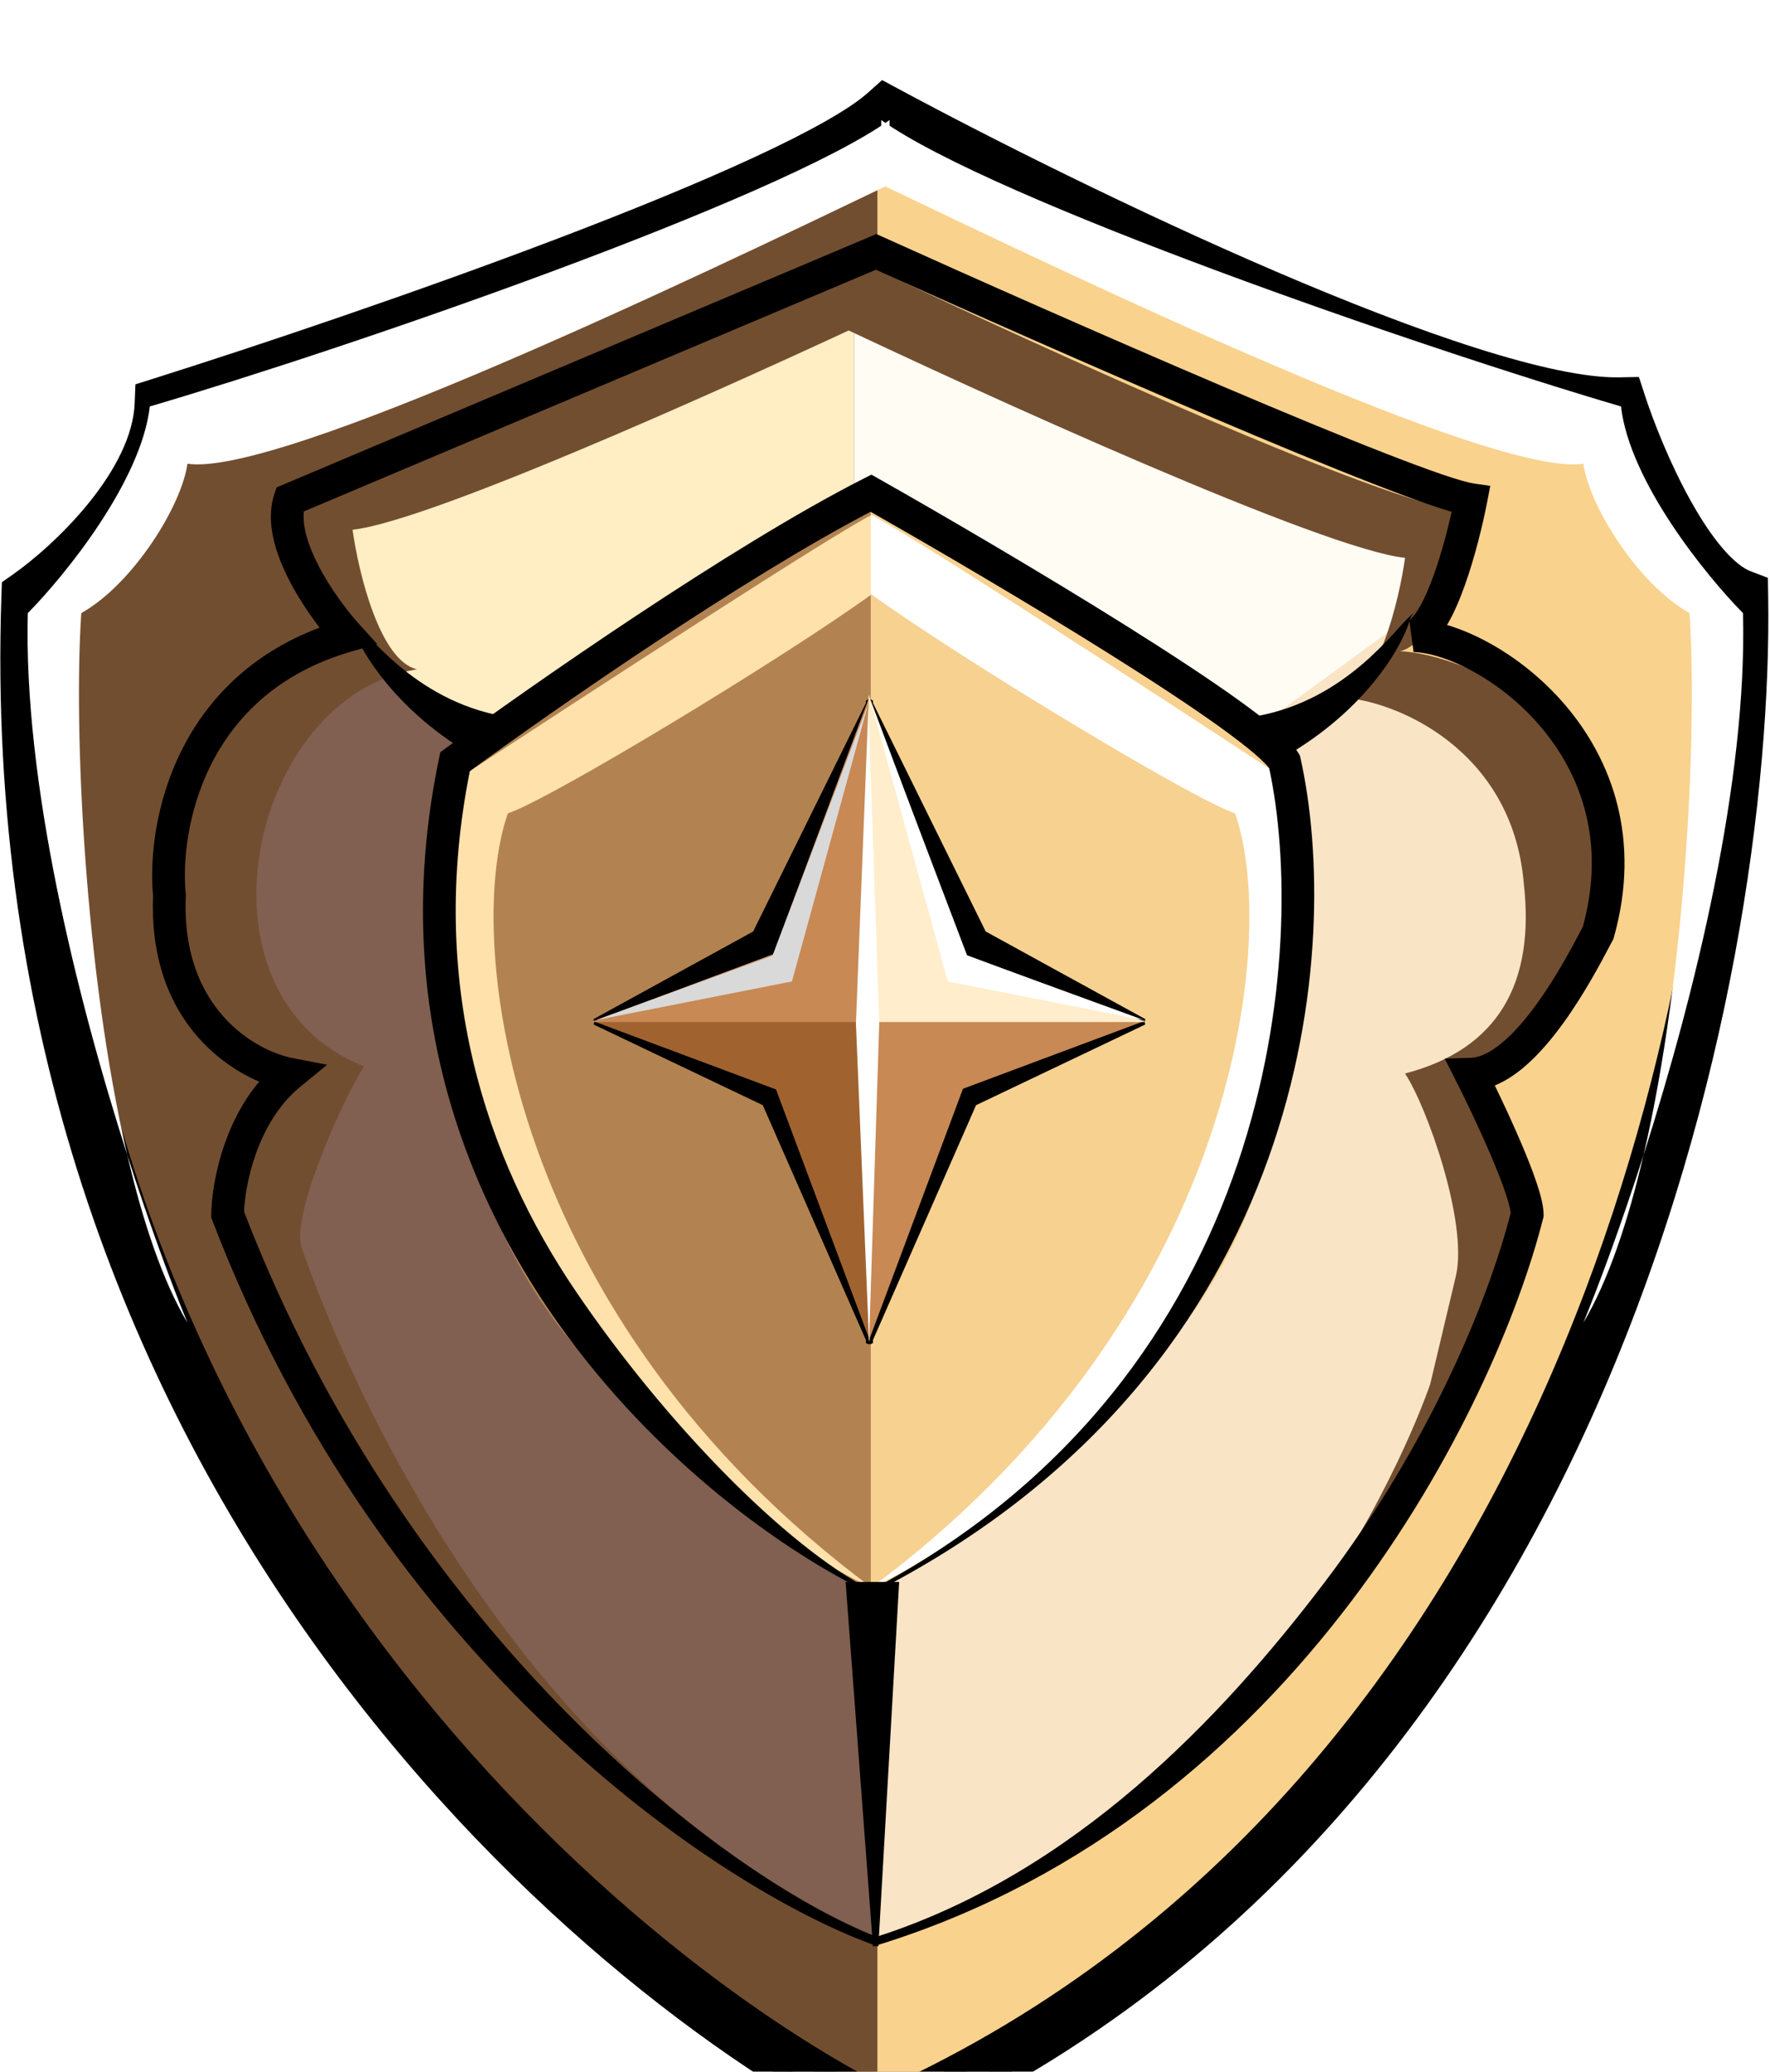 <svg width="323" height="378" viewBox="0 0 323 378" fill="none" xmlns="http://www.w3.org/2000/svg">
<g filter="url(#filter0_i_17_6690)">
<path d="M161.418 6.937C161.234 6.835 161.05 6.734 160.868 6.633C143.281 22.494 65.375 47.927 28.62 58.661C22.836 80.974 10.483 90.863 5.03 93.018C4.379 254.201 108.651 344.503 160.868 369.506C161.052 369.414 161.235 369.323 161.418 369.231V6.937Z" fill="#816051"/>
<path d="M159.707 6.937C159.891 6.835 160.075 6.734 160.257 6.633C177.844 22.494 255.75 47.927 292.505 58.661C298.289 80.974 310.641 90.863 316.094 93.018C316.746 254.201 212.474 344.503 160.257 369.506C160.073 369.414 159.89 369.323 159.707 369.231V6.937Z" fill="#F9E4C6"/>
<path d="M155.878 172.464V33.035L37.508 86.047L155.878 172.464Z" fill="#FFEDC3"/>
<path d="M155.878 172.464V33.035L274.248 86.047L155.878 172.464Z" fill="#FFFCF4"/>
<g style="mix-blend-mode:hard-light">
<path fill-rule="evenodd" clip-rule="evenodd" d="M171.462 13.13C153.375 29.006 76.051 54.243 39.477 64.925C33.692 87.237 21.34 97.126 15.887 99.281C15.236 260.195 119.158 350.464 171.462 375.643V343.859C91.309 317.032 58.496 223.464 55.171 213.983L55.042 213.617C53.036 207.932 62.528 186.481 66.461 180.571C33.576 167.643 45.456 113.035 76.09 108.117C69.298 106.549 65.423 90.483 64.335 82.646C79.168 81.112 140.694 53.164 171.462 38.508V13.13Z" fill="#724E30"/>
</g>
<g style="mix-blend-mode:hard-light">
<path fill-rule="evenodd" clip-rule="evenodd" d="M149.273 18.264C167.36 34.14 244.684 59.377 281.259 70.059C287.043 92.372 299.395 102.26 304.848 104.416C305.499 265.329 214.78 349.321 162.476 374.501L149.273 348.993C229.426 322.166 257.668 248.017 260.993 238.536L265.693 218.751C267.904 208.972 260.334 187.773 256.4 181.863C273.431 177.416 280.143 165.369 278.066 147.131C275.977 122.575 254.441 113.686 244.645 113.251C251.437 111.683 255.312 95.618 256.4 87.78C241.567 86.246 180.041 58.298 149.273 43.642V18.264Z" fill="#724E30"/>
</g>
<path d="M83.223 129.218C91.022 116.374 136.932 90.609 158.912 79.332V277.155C153.663 275.114 132.609 257.515 112.81 239.709C93.419 222.271 83.223 197.178 83.223 171.099V129.218Z" fill="#B28351"/>
<path d="M234.601 129.218C226.803 116.374 180.892 90.609 158.912 79.332V277.155C164.161 275.114 185.216 257.515 205.014 239.709C224.405 222.271 234.601 197.178 234.601 171.099V129.218Z" fill="#F7D190"/>
<path fill-rule="evenodd" clip-rule="evenodd" d="M158.912 9.826C140.826 25.702 63.502 50.94 26.927 61.621C21.142 83.934 8.79 93.823 3.337 95.978C2.687 256.891 106.609 347.161 158.912 372.34V340.555C78.76 313.728 45.947 220.161 42.622 210.68L42.493 210.313C40.486 204.628 47.852 191.386 51.785 185.476C46.492 184.094 33.933 173.731 31.539 165.785C29.624 159.429 30.741 143.823 31.539 136.815C33.629 112.258 53.744 105.249 63.541 104.813C56.749 103.246 52.874 87.18 51.785 79.343C66.618 77.808 128.144 49.86 158.912 35.205V9.826Z" fill="#724E30"/>
<path fill-rule="evenodd" clip-rule="evenodd" d="M160.113 9.826C178.199 25.702 255.523 50.94 292.098 61.621C297.883 83.934 310.235 93.823 315.688 95.978C316.338 256.891 212.416 347.16 160.113 372.34V340.555C240.265 313.728 276.403 225.482 276.403 210.68L276.532 210.313C278.538 204.628 271.173 191.386 267.24 185.476C272.532 184.094 285.092 173.731 287.486 165.785C289.4 159.429 292.896 145.886 292.098 138.877C290.008 114.321 265.28 105.248 255.484 104.813C262.276 103.246 266.151 87.18 267.24 79.343C252.406 77.808 190.88 49.86 160.113 35.205V9.826Z" fill="#F9D28D"/>
<path fill-rule="evenodd" clip-rule="evenodd" d="M161.253 3.012L163.096 4.004C179.692 12.933 206.287 26.303 232.088 37.372C244.991 42.908 257.65 47.849 268.737 51.372C279.91 54.922 289.185 56.931 295.444 56.823L297.649 56.785L298.335 58.882C299.945 63.809 302.972 71.456 306.769 78.284C308.668 81.698 310.716 84.831 312.826 87.298C314.969 89.806 316.986 91.402 318.764 92.079L320.655 92.8L320.687 94.822C321.246 129.6 314.045 185.186 290.648 239.281C267.239 293.404 227.511 346.259 162.897 375.069L161.615 375.641L160.357 375.019C105.273 347.791 -3.191 253.746 2.237 94.769L2.288 93.28L3.508 92.425C7.238 89.81 12.952 84.94 17.775 78.963C22.647 72.925 26.29 66.155 26.55 59.689L26.635 57.593L28.635 56.962C47.313 51.065 76.323 41.334 102.627 31.316C115.782 26.306 128.223 21.238 138.343 16.552C148.578 11.813 156.095 7.617 159.691 4.406L161.253 3.012ZM162.034 10.212C157.412 13.773 149.874 17.796 140.853 21.973C130.555 26.74 117.971 31.864 104.753 36.898C79.194 46.633 51.127 56.085 32.343 62.053C31.398 69.647 27.156 76.85 22.424 82.714C17.699 88.57 12.217 93.421 8.161 96.432C3.583 250.268 107.833 341.775 161.749 369.036C223.851 340.884 262.313 289.746 285.166 236.909C307.776 184.633 315.003 130.909 314.737 96.766C312.365 95.436 310.206 93.427 308.285 91.18C305.828 88.305 303.56 84.805 301.548 81.187C298.017 74.838 295.145 67.888 293.345 62.766C286.284 62.467 277.09 60.294 266.928 57.065C255.586 53.461 242.732 48.439 229.733 42.862C204.632 32.093 178.826 19.182 162.034 10.212Z" fill="black"/>
<path fill-rule="evenodd" clip-rule="evenodd" d="M160.969 0.611L164.034 2.26C180.592 11.169 207.133 24.511 232.869 35.553C245.74 41.075 258.335 45.989 269.336 49.485C280.483 53.027 289.496 54.946 295.41 54.844L299.077 54.781L300.216 58.266C301.797 63.102 304.776 70.628 308.499 77.322C310.36 80.669 312.336 83.679 314.33 86.011C316.382 88.411 318.139 89.722 319.469 90.229L322.613 91.427L322.667 94.79C323.23 129.815 315.986 185.684 292.465 240.066C268.924 294.496 228.9 347.806 163.703 376.876L161.572 377.827L159.48 376.793C103.938 349.339 -5.204 254.69 0.259 94.7L0.344 92.225L2.372 90.803C5.971 88.281 11.543 83.534 16.235 77.719C21.008 71.805 24.337 65.444 24.573 59.609L24.713 56.124L28.04 55.073C46.691 49.185 75.663 39.467 101.923 29.466C115.057 24.463 127.451 19.413 137.511 14.755C147.765 10.008 155.025 5.919 158.373 2.929L160.969 0.611ZM161.536 5.412L161.01 5.882C157.166 9.315 149.392 13.617 139.175 18.348C128.996 23.061 116.508 28.147 103.332 33.165C76.982 43.201 47.935 52.944 29.231 58.849L28.557 59.062L28.528 59.769C28.242 66.865 24.287 74.045 19.316 80.206C14.361 86.345 8.505 91.339 4.644 94.045L4.233 94.334L4.216 94.836C-1.178 252.8 106.608 346.242 161.234 373.244L161.659 373.453L162.091 373.261C226.123 344.71 265.555 292.312 288.832 238.494C312.104 184.686 319.263 129.384 318.708 94.854L318.697 94.171L318.06 93.929C315.833 93.081 313.557 91.2 311.321 88.584C309.097 85.981 306.975 82.727 305.039 79.246C301.167 72.283 298.094 64.514 296.453 59.496L296.222 58.789L295.478 58.802C288.875 58.916 279.337 56.817 268.137 53.258C256.967 49.708 244.243 44.74 231.308 39.191C205.44 28.093 178.792 14.696 162.158 5.747L161.536 5.412ZM161.839 7.863L162.967 8.466C179.722 17.417 205.476 30.3 230.514 41.042C243.48 46.605 256.27 51.601 267.527 55.178C277.648 58.394 286.638 60.5 293.429 60.787L294.769 60.844L295.213 62.109C296.986 67.155 299.815 73.997 303.278 80.225C305.253 83.775 307.448 87.153 309.79 89.893C311.628 92.043 313.611 93.865 315.705 95.039L316.707 95.601L316.716 96.75C316.985 131.133 309.715 185.135 286.983 237.695C263.999 290.835 225.244 342.425 162.566 370.838L161.702 371.23L160.856 370.802C106.491 343.314 1.575 251.209 6.182 96.373L6.211 95.414L6.981 94.842C10.926 91.913 16.28 87.175 20.884 81.471C25.517 75.729 29.5 68.872 30.379 61.808L30.536 60.55L31.744 60.166C50.504 54.206 78.534 44.766 104.049 35.048C117.246 30.022 129.783 24.916 140.021 20.176C149.031 16.005 156.393 12.058 160.826 8.644L161.839 7.863ZM162.21 12.549C157.365 16.049 150.097 19.873 141.684 23.768C131.328 28.564 118.696 33.706 105.458 38.748C80.384 48.297 52.912 57.572 34.121 63.564C32.826 71.205 28.543 78.283 23.964 83.957C19.411 89.6 14.184 94.323 10.112 97.439C6.042 248.901 108.203 339.337 161.796 366.838C222.816 338.865 260.735 288.409 283.349 236.123C305.594 184.691 312.865 131.837 312.763 97.886C310.524 96.44 308.528 94.509 306.781 92.465C304.208 89.456 301.868 85.834 299.819 82.149C296.499 76.18 293.762 69.713 291.924 64.667C284.802 64.161 275.922 61.999 266.329 58.951C254.902 55.32 241.983 50.271 228.953 44.681C204.334 34.118 179.052 21.508 162.21 12.549Z" fill="black"/>
<path d="M92.677 134.403C100.457 131.81 142.67 106.263 159.148 94.377V79.914C153.167 82.707 106.141 113.29 83.375 128.232C65.546 209.273 126.462 260.329 159.148 275.727C92.371 226.129 84.573 157.5 92.677 134.403Z" fill="#FFE1AC"/>
<g style="mix-blend-mode:overlay">
<path d="M225.384 134.403C217.604 131.81 175.391 106.263 158.912 94.377V79.914C164.894 82.707 211.92 113.29 234.686 128.232C252.515 209.273 191.599 260.329 158.912 275.727C225.69 226.129 233.488 157.5 225.384 134.403Z" fill="white"/>
</g>
<g style="mix-blend-mode:overlay">
<path d="M160.809 19.646V7.897C181.254 22.498 259.328 49.438 295.81 60.159C297.382 73.856 311.307 91.003 318.072 97.865C318.88 128.559 309.258 167.575 299.92 196.749C297.066 208.998 293.443 219.758 288.943 227.334C291.993 219.879 295.931 209.212 299.92 196.749C307.681 163.437 309.754 119.11 308.313 97.865C298.791 92.483 289.978 78.198 288.943 70.609C272.384 73.093 196.621 36.832 160.809 19.646Z" fill="white"/>
</g>
<g style="mix-blend-mode:overlay">
<path d="M162.339 19.646V7.897C141.894 22.498 63.819 49.438 27.338 60.159C25.766 73.856 11.841 91.003 5.075 97.865C4.268 128.559 13.89 167.575 23.228 196.749C26.081 208.998 29.705 219.758 34.205 227.334C31.154 219.879 27.217 209.212 23.228 196.749C15.467 163.437 13.393 119.11 14.835 97.865C24.357 92.483 33.17 78.198 34.205 70.609C50.764 73.093 126.527 36.832 162.339 19.646Z" fill="white"/>
</g>
<path fill-rule="evenodd" clip-rule="evenodd" d="M159.021 72.597L160.415 73.386C172.134 80.02 189.981 90.436 205.443 100.131C213.169 104.976 220.337 109.664 225.856 113.622C228.613 115.599 230.998 117.422 232.85 119.012C234.607 120.52 236.186 122.066 236.998 123.487L237.221 123.878L237.319 124.317C244.823 157.865 239.834 234.985 160.316 276.117L158.97 276.813L157.614 276.138C141.082 267.917 117.511 250.544 100.156 224.984C82.751 199.353 71.57 165.427 80.119 124.36L80.352 123.239L81.275 122.562C96.649 111.273 133.524 85.541 157.592 73.323L159.021 72.597ZM85.738 126.697C78.006 165.411 88.598 197.329 105.098 221.629C121.333 245.538 143.26 268.025 158.923 276.117C233.545 236.684 238.521 158.099 231.606 126.15C231.214 125.637 230.39 124.773 228.96 123.545C227.294 122.115 225.064 120.405 222.375 118.477C217.003 114.624 209.955 110.012 202.269 105.192C187.51 95.937 170.532 86.002 158.873 79.379C135.736 91.386 101.286 115.332 85.738 126.697Z" fill="black"/>
<path fill-rule="evenodd" clip-rule="evenodd" d="M159.923 28.697L161.112 29.234C177.091 36.453 201.687 47.372 223.539 56.668C234.468 61.318 244.691 65.553 252.799 68.715C256.855 70.296 260.359 71.6 263.147 72.551C266.008 73.527 267.908 74.057 268.862 74.198L271.954 74.652L271.36 77.72C270.6 81.646 269.157 87.638 267.276 92.886C266.347 95.477 265.272 97.998 264.063 100.026C266.521 100.757 269.108 101.855 271.679 103.264C276.489 105.899 281.447 109.731 285.655 114.67C294.123 124.613 299.547 139.071 294.516 156.993L294.428 157.308L294.273 157.596C294.127 157.869 293.952 158.201 293.75 158.585C292.24 161.451 289.209 167.204 285.39 172.511C283.224 175.521 280.719 178.512 277.988 180.797C276.419 182.11 274.669 183.278 272.779 184.045C274.289 187.153 276.049 190.929 277.594 194.555C278.679 197.101 279.675 199.615 280.406 201.793C281.094 203.846 281.684 205.982 281.684 207.595V207.968L281.592 208.329C277.229 225.538 265.995 252.618 246.429 278.375C226.846 304.155 198.8 328.757 160.777 340.684L159.803 340.989L158.847 340.636C131.541 330.535 69.958 290.137 38.744 208.664L38.539 208.129L38.547 207.556C38.587 204.488 39.254 199.585 41.082 194.466C42.41 190.75 44.392 186.801 47.295 183.346C38.404 179.548 27.131 169.519 27.931 149.444C27.309 142.785 28.292 132.55 33.184 122.816C37.699 113.834 45.531 105.319 58.319 100.512C56.449 98.075 54.443 95.094 52.815 91.945C50.389 87.247 48.356 81.324 50.048 76.214L50.474 74.928L159.923 28.697ZM55.454 79.309C55.148 81.877 56.125 85.337 58.122 89.203C60.358 93.531 63.467 97.59 65.622 99.967L68.845 103.521L64.234 104.844C50.639 108.746 42.841 116.905 38.522 125.498C34.151 134.193 33.329 143.384 33.896 149.067L33.917 149.28L33.907 149.494C32.997 170.201 46.821 177.779 53.45 179.061L59.701 180.269L54.777 184.303C50.876 187.499 48.309 191.992 46.708 196.476C45.222 200.636 44.637 204.593 44.535 207.08C74.766 285.453 133.668 329.227 159.968 339.365C196.015 327.789 222.794 299.614 241.672 274.762C260.57 249.885 271.437 223.782 275.691 207.297C275.617 206.654 275.335 205.461 274.742 203.693C274.082 201.725 273.153 199.372 272.098 196.896C269.991 191.95 267.454 186.679 265.764 183.343L263.635 179.142L268.343 179.007C269.97 178.961 271.922 178.084 274.155 176.216C276.349 174.379 278.52 171.831 280.541 169.022C284.095 164.084 286.921 158.726 288.45 155.827C288.596 155.552 288.729 155.299 288.85 155.071C293.125 139.466 288.42 127.13 281.107 118.544C277.4 114.191 273.021 110.81 268.809 108.503C264.551 106.17 260.665 105.043 257.962 104.959L257.164 99.123C257.159 99.124 257.157 99.125 257.157 99.125C257.157 99.125 257.331 99.052 257.662 98.712C258.018 98.345 258.44 97.788 258.907 97.01C259.842 95.451 260.775 93.319 261.653 90.87C263.006 87.096 264.134 82.842 264.909 79.382C263.806 79.064 262.563 78.663 261.218 78.204C258.316 77.215 254.723 75.876 250.629 74.28C242.438 71.086 232.151 66.824 221.201 62.165C199.832 53.074 175.861 42.442 159.843 35.215L55.454 79.309Z" fill="black"/>
<path d="M229.256 116.674C245.709 113.73 254.499 100.861 257.31 98.416C257.641 98.128 257.892 97.901 258.077 97.728C258.523 97.193 258.793 97.058 258.077 97.728C257.829 98.025 257.528 98.444 257.31 98.918C256.599 102.138 250.849 114.304 235.203 123.611L229.256 116.674Z" fill="black"/>
<path d="M91.816 116.674C75.363 113.73 66.572 100.861 63.762 98.416C63.431 98.128 63.18 97.901 62.995 97.728C62.549 97.193 62.279 97.058 62.995 97.728C63.242 98.025 63.544 98.444 63.762 98.918C64.473 102.138 70.222 114.304 85.869 123.611L91.816 116.674Z" fill="black"/>
<path d="M163.558 275.119H154.845L159.796 341.053L163.558 275.119Z" fill="black"/>
<path fill-rule="evenodd" clip-rule="evenodd" d="M154.309 274.622H164.085L160.293 341.083L159.299 341.092L154.309 274.622ZM155.382 275.618L159.728 333.503L163.031 275.618H155.382Z" fill="black"/>
<path d="M137.818 156.311L158.809 113.787V169.607L108.536 172.381L137.818 156.311Z" fill="black"/>
<path fill-rule="evenodd" clip-rule="evenodd" d="M137.441 155.952L158.363 113.568L159.307 113.789V170.08L108.563 172.88L108.296 171.947L137.441 155.952ZM158.311 115.922L138.195 156.674L110.696 171.765L158.311 169.138V115.922Z" fill="black"/>
<path d="M139.578 187.271L158.809 231.068V175.248L108.536 172.474L139.578 187.271Z" fill="black"/>
<path fill-rule="evenodd" clip-rule="evenodd" d="M139.197 187.64L158.354 231.267L159.308 231.067V174.776L108.564 171.976L108.322 172.922L139.197 187.64ZM158.312 228.696L139.96 186.901L111.027 173.109L158.312 175.718V228.696Z" fill="black"/>
<path d="M177.737 187.271L158.506 231.068V175.248L208.779 172.474L177.737 187.271Z" fill="black"/>
<path fill-rule="evenodd" clip-rule="evenodd" d="M178.118 187.64L158.961 231.267L158.007 231.067V174.776L208.751 171.976L208.993 172.922L178.118 187.64ZM159.003 228.696L177.355 186.901L206.287 173.109L159.003 175.718V228.696Z" fill="black"/>
<path d="M179.497 156.311L158.506 113.787V169.607L208.779 172.381L179.497 156.311Z" fill="black"/>
<path fill-rule="evenodd" clip-rule="evenodd" d="M179.874 155.952L158.952 113.568L158.008 113.789V170.08L208.752 172.88L209.019 171.947L179.874 155.952ZM159.004 115.922L179.12 156.674L206.619 171.765L159.004 169.138V115.922Z" fill="black"/>
<path d="M139.895 163.287L158.79 112.72V163.287H139.895Z" fill="#C88954"/>
<path d="M177.4 163.287L158.505 112.72V163.287H177.4Z" fill="#FFEDCC"/>
<path d="M139.895 180.175L158.79 230.742V180.175H139.895Z" fill="#A06330"/>
<path d="M177.4 180.174L158.505 230.742V180.174H177.4Z" fill="#C88954"/>
<path d="M158.505 191.085L209.072 172.19L158.505 172.19L158.505 191.085Z" fill="#C88954"/>
<path d="M158.505 153.579L209.072 172.474L158.505 172.474L158.505 153.579Z" fill="#FFEDCC"/>
<path d="M158.506 191.085L107.938 172.19L158.506 172.19L158.506 191.085Z" fill="#A06330"/>
<path d="M158.506 153.579L107.938 172.474L158.506 172.474L158.506 153.579Z" fill="#C88954"/>
<path d="M144.519 165.063L158.453 114.388L140.984 160.349L108.699 172.132L144.519 165.063Z" fill="#D9D9D9"/>
<path d="M172.959 165.063L159.025 114.388L176.494 160.349L208.779 172.132L172.959 165.063Z" fill="white"/>
<path d="M156.195 172.714L158.468 114.962L160.447 172.714L158.594 230.895L156.195 172.714Z" fill="white"/>
</g>
<defs>
<filter id="filter0_i_17_6690" x="0.061" y="0.611" width="322.635" height="391.215" filterUnits="userSpaceOnUse" color-interpolation-filters="sRGB">
<feFlood flood-opacity="0" result="BackgroundImageFix"/>
<feBlend mode="normal" in="SourceGraphic" in2="BackgroundImageFix" result="shape"/>
<feColorMatrix in="SourceAlpha" type="matrix" values="0 0 0 0 0 0 0 0 0 0 0 0 0 0 0 0 0 0 127 0" result="hardAlpha"/>
<feOffset dy="14"/>
<feGaussianBlur stdDeviation="33.55"/>
<feComposite in2="hardAlpha" operator="arithmetic" k2="-1" k3="1"/>
<feColorMatrix type="matrix" values="0 0 0 0 1 0 0 0 0 0.903 0 0 0 0 0.552 0 0 0 1 0"/>
<feBlend mode="normal" in2="shape" result="effect1_innerShadow_17_6690"/>
</filter>
</defs>
</svg>
